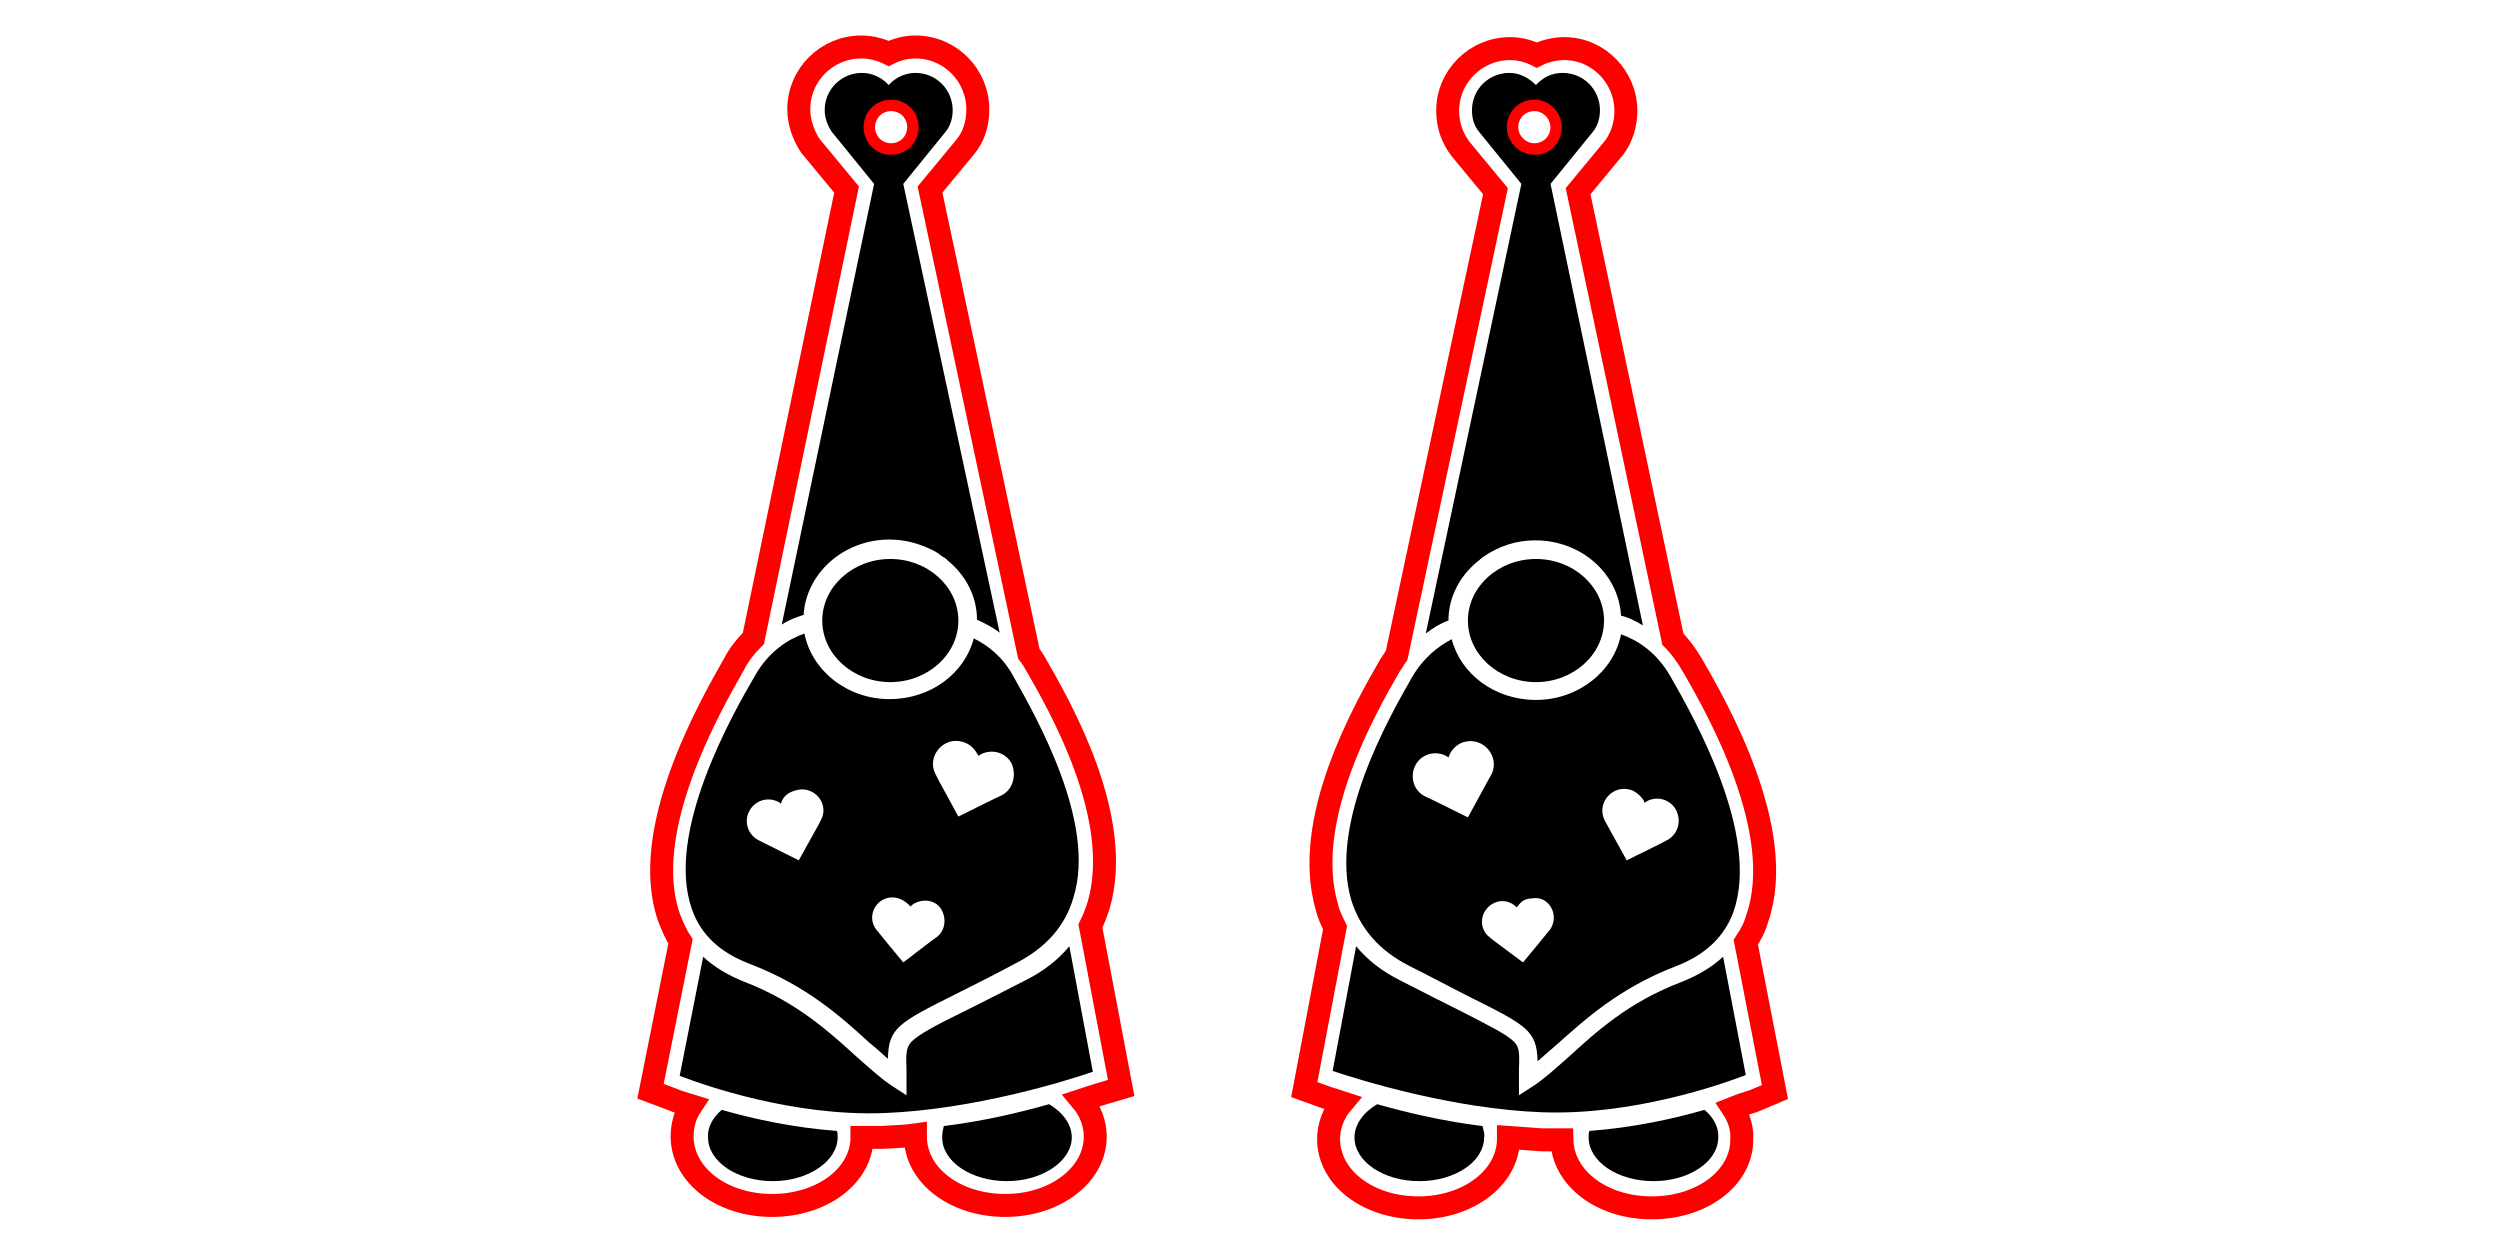 <?xml version="1.0" encoding="utf-8"?>
<!-- Generator: Adobe Illustrator 28.3.0, SVG Export Plug-In . SVG Version: 6.00 Build 0)  -->
<svg version="1.1" id="Слой_1" xmlns="http://www.w3.org/2000/svg" xmlns:xlink="http://www.w3.org/1999/xlink" x="0px" y="0px"
	 viewBox="0 0 308.6 154.3" style="enable-background:new 0 0 308.6 154.3;" xml:space="preserve">
<style type="text/css">
	.st0{fill:none;stroke:#FF0000;stroke-width:2.835;stroke-miterlimit:10;}
</style>
<path class="st0" d="M219.1,134.8l-3.6-18.5c0.6-0.9,1.1-1.8,1.4-2.9c3.8-10.8-5.1-26.3-8-31.3c-0.7-1.2-1.5-2.3-2.4-3.2l-11.7-55.3
	l4.3-5.2l0.1-0.1c1-1.3,1.5-3,1.5-4.6c0-4.2-3.4-7.7-7.6-7.7c-1.2,0-2.4,0.3-3.4,0.8c-1-0.5-2.1-0.8-3.3-0.8c-4.2,0-7.7,3.4-7.7,7.7
	c0,1.8,0.6,3.4,1.6,4.7l4.3,5.2l-12.2,57.3c-0.3,0.4-0.5,0.8-0.8,1.2c-3,5.2-11,19.1-7.8,29.9c0.2,0.9,0.6,1.7,1,2.5l-3.8,20
	l2.5,0.9c0.5,0.2,1.3,0.4,2.2,0.7c-1.1,1.3-1.7,2.9-1.7,4.5c0,4.8,4.9,8.5,11.1,8.5c6.2,0,11.1-3.8,11.1-8.5c0-0.1,0-0.1,0-0.2
	c1.4,0.1,2.7,0.2,4.1,0.3c0.8,0,1.7,0,2.5,0c0.1,4.7,4.9,8.4,11.1,8.4c6.2,0,11.1-3.7,11.1-8.4c0.1-1.3-0.3-2.7-1.1-3.9
	c1-0.4,1.9-0.7,2.6-0.9L219.1,134.8z M189.4,12.3c1.9,0,3.4,1.6,3.4,3.4c0,1.9-1.5,3.4-3.4,3.4c-1.9,0-3.4-1.6-3.4-3.4
	C186,13.8,187.5,12.3,189.4,12.3z"/>
<path class="st0" d="M138.4,134.3l-3.8-20c0.4-0.8,0.7-1.6,1-2.5c3.2-10.8-4.8-24.7-7.8-29.9c-0.2-0.4-0.5-0.8-0.8-1.2l-12.2-57.3
	l4.3-5.2c1.1-1.3,1.6-2.9,1.6-4.7c0-4.2-3.4-7.7-7.7-7.7c-1.2,0-2.3,0.3-3.3,0.8c-1-0.5-2.2-0.8-3.4-0.8c-4.2,0-7.7,3.4-7.7,7.7
	c0,1.6,0.6,3.3,1.5,4.6l0.1,0.1l4.3,5.2L93,78.8c-0.9,0.9-1.8,2-2.4,3.2c-2.9,5.1-11.8,20.6-8,31.3c0.4,1,0.8,2,1.4,2.9l-3.7,18.5
	l2.4,0.9c0.7,0.3,1.6,0.6,2.6,0.9c-0.8,1.2-1.1,2.5-1.1,3.9c0.1,4.7,4.9,8.4,11.1,8.4c6.2,0,11.1-3.7,11.1-8.4c0.8,0,1.7,0,2.5,0
	c1.4-0.1,2.7-0.1,4.1-0.3c0,0.1,0,0.1,0,0.2c0,4.8,4.9,8.5,11.1,8.5c6.2,0,11.1-3.8,11.1-8.5c0-1.6-0.6-3.2-1.7-4.5
	c0.9-0.3,1.6-0.5,2.2-0.7L138.4,134.3z M110,12.3c1.9,0,3.4,1.5,3.4,3.4c0,1.9-1.5,3.4-3.4,3.4c-1.9,0-3.4-1.5-3.4-3.4
	C106.6,13.8,108.1,12.3,110,12.3z"/>
<g>
	<path d="M183,139c-4.9-0.6-9.5-1.7-13-2.7c-1.7,1-2.8,2.5-2.8,4.1c0,3,3.6,5.4,8,5.4c4.4,0,8-2.4,8-5.4
		C183.3,139.9,183.1,139.5,183,139z M210.4,137c-3.8,1.1-8.8,2.2-14.2,2.6c-0.1,0.2-0.1,0.5-0.1,0.8c0,3,3.6,5.4,8,5.4
		c4.4,0,8-2.4,8-5.4C212.2,139.2,211.5,137.9,210.4,137z M212.7,118.1c-1.4,1.3-3.1,2.3-5.1,3.1c-6.6,2.5-10.6,6.2-14,9.3
		c-1.6,1.4-3,2.7-4.4,3.6l-1.7,1.1v-3.3c0.1-2,0-2.7-0.6-3.3c-0.9-0.9-2.9-1.9-6.6-3.8c-2-1-4.4-2.2-7.5-3.8c-2.2-1.1-4-2.5-5.4-4.2
		l-2.9,15.4c3.3,1.1,14.8,4.7,25.9,5.1c11.1,0.4,22-3.4,25.1-4.6L212.7,118.1z M206.2,83.5c-1.7-3-4.1-4.5-6.1-5.2
		c-0.9,4.6-5.3,8.1-10.5,8.1c-5.1,0-9.3-3.2-10.4-7.5c-1.7,0.9-3.5,2.3-4.9,4.7c-2.8,4.9-10.3,18-7.5,27.5c1.1,3.5,3.4,6.2,7.1,8.1
		c3,1.5,5.4,2.8,7.4,3.8c7.2,3.6,8.4,4.2,8.5,8c0.7-0.6,1.5-1.3,2.3-2c3.5-3.1,7.7-7,14.7-9.7c3.7-1.4,6.1-3.7,7.2-6.8
		C217.3,102.9,209,88.4,206.2,83.5z M181.2,100.9c-5.6-2.8-4.9-2.4-5.3-2.6c-1.4-0.7-1.9-2.4-1.2-3.8c0.7-1.4,2.4-1.9,3.8-1.2
		l0.3,0.2L179,93c0.4-0.7,1-1.2,1.7-1.4c2.4-0.7,4.5,1.8,3.4,4C183.8,96.1,184.2,95.4,181.2,100.9z M191.3,114.8
		c-0.3,0.3,0.2-0.2-3.3,4c-4.4-3.3-3.8-2.8-4.1-3.1c-1.1-0.8-1.3-2.4-0.4-3.5c0.9-1.1,2.4-1.3,3.5-0.4l0.2,0.2l0.2-0.2
		c0.4-0.6,1-0.9,1.7-0.9C191.2,110.5,192.6,113,191.3,114.8z M205.8,103.7c-0.4,0.2,0.3-0.1-5,2.5c-2.8-5.1-2.5-4.5-2.7-4.9
		c-1.1-2.1,0.9-4.5,3.2-3.8c0.6,0.2,1.2,0.7,1.6,1.3l0.1,0.3l0.3-0.2c1.3-0.7,2.9-0.2,3.6,1.1C207.6,101.4,207.1,103,205.8,103.7z
		 M191.4,22.7l5.2-6.4c0.6-0.7,0.9-1.7,0.9-2.7c0-2.5-2-4.6-4.6-4.6c-1.4,0-2.5,0.6-3.3,1.5c-0.9-0.9-2-1.5-3.3-1.5
		c-2.5,0-4.6,2-4.6,4.6c0,1.1,0.3,2,0.9,2.7l5.2,6.4l-11.8,55.5c0.9-0.7,1.9-1.3,2.8-1.6c0-2.9,1.4-5.5,3.6-7.3
		c0.2-0.1,0.3-0.3,0.5-0.4c0.1-0.1,0.2-0.2,0.3-0.2c0,0,0.1-0.1,0.1-0.1c1.8-1.2,3.9-1.9,6.2-1.9c5.7,0,10.3,4.1,10.6,9.3
		c0.9,0.2,1.7,0.6,2.7,1.2L191.4,22.7z M189.4,19.1c-1.9,0-3.4-1.6-3.4-3.4c0-1.9,1.5-3.4,3.4-3.4c1.9,0,3.4,1.6,3.4,3.4
		C192.8,17.6,191.3,19.2,189.4,19.1z M189.6,69c-4.6,0-8.4,3.4-8.4,7.6c0,4.2,3.8,7.6,8.4,7.6s8.4-3.4,8.4-7.6
		C198,72.4,194.2,69,189.6,69z M189.6,69c-4.6,0-8.4,3.4-8.4,7.6c0,4.2,3.8,7.6,8.4,7.6s8.4-3.4,8.4-7.6C198,72.4,194.2,69,189.6,69
		z M189.6,69c-4.6,0-8.4,3.4-8.4,7.6c0,4.2,3.8,7.6,8.4,7.6s8.4-3.4,8.4-7.6C198,72.4,194.2,69,189.6,69z"/>
	<path d="M129.5,136.3c-3.5,1-8.1,2.1-13,2.7c-0.1,0.4-0.2,0.9-0.2,1.4c0,3,3.6,5.4,8,5.4c4.4,0,8-2.5,8-5.4
		C132.3,138.8,131.2,137.3,129.5,136.3z M103.3,139.6c-5.4-0.4-10.4-1.5-14.2-2.6c-1.1,0.9-1.8,2.2-1.7,3.4c0,3,3.6,5.4,8,5.4
		c4.4,0,8-2.5,8-5.4C103.4,140.1,103.4,139.8,103.3,139.6z M132,116.8c-1.4,1.7-3.2,3.1-5.4,4.2c-3.1,1.6-5.5,2.8-7.5,3.8
		c-3.7,1.8-5.7,2.9-6.6,3.8c-0.6,0.7-0.7,1.3-0.6,3.3v3.3l-1.7-1.1c-1.4-0.9-2.8-2.2-4.4-3.6c-3.3-3-7.4-6.8-13.9-9.3
		c-2-0.8-3.7-1.8-5.1-3.1l-2.9,14.7c3.1,1.2,14,5,25.1,4.6c11.2-0.4,22.7-4,25.9-5.1L132,116.8z M125.1,83.5
		c-1.3-2.4-3.1-3.8-4.9-4.7c-1.1,4.3-5.3,7.5-10.4,7.5c-5.2,0-9.6-3.5-10.5-8.1c-2,0.7-4.4,2.2-6.1,5.2c-2.8,4.8-11.1,19.4-7.8,28.8
		c1.1,3.2,3.5,5.4,7.2,6.8c7,2.7,11.2,6.5,14.7,9.7c0.9,0.7,1.6,1.4,2.3,2c0.1-3.8,1.2-4.4,8.4-8c2-1,4.4-2.2,7.4-3.8
		c3.7-1.9,6.1-4.6,7.1-8.1C135.4,101.6,127.9,88.5,125.1,83.5z M101.3,101.3c-0.2,0.4,0.2-0.3-2.7,4.9c-5.2-2.6-4.6-2.3-5-2.5
		c-1.3-0.7-1.8-2.3-1.1-3.6c0.7-1.3,2.3-1.8,3.6-1.1l0.3,0.2l0.1-0.3c0.3-0.7,0.9-1.1,1.6-1.3C100.4,96.8,102.5,99.2,101.3,101.3z
		 M115.6,115.7c-0.3,0.2,0.2-0.2-4.1,3.1c-3.5-4.2-3-3.7-3.3-4c-1.4-1.8,0.1-4.3,2.3-4c0.6,0.1,1.2,0.4,1.7,0.9l0.2,0.2l0.2-0.2
		c1.1-0.8,2.7-0.7,3.5,0.4C116.9,113.3,116.7,114.9,115.6,115.7z M123.6,98.2c-0.4,0.2,0.3-0.2-5.3,2.6c-3-5.5-2.6-4.8-2.8-5.2
		c-1.2-2.2,1-4.8,3.4-4c0.7,0.2,1.3,0.7,1.7,1.4l0.2,0.3l0.3-0.2c1.4-0.7,3.1-0.2,3.8,1.2C125.5,95.8,125,97.5,123.6,98.2z
		 M111.5,22.7l5.2-6.4c0.6-0.7,0.9-1.7,0.9-2.7c0-2.5-2-4.6-4.6-4.6c-1.3,0-2.5,0.6-3.3,1.5c-0.8-0.9-2-1.5-3.3-1.5
		c-2.5,0-4.6,2-4.6,4.6c0,1,0.4,2,0.9,2.7l5.2,6.4L96.5,77.1c0.9-0.6,1.8-0.9,2.7-1.2c0.3-5.1,4.9-9.3,10.6-9.3
		c1.9,0,3.7,0.5,5.3,1.3c0.2,0.1,0.4,0.2,0.7,0.4c0.1,0.1,0.3,0.2,0.4,0.3c0.1,0.1,0.2,0.1,0.3,0.2c0.2,0.1,0.3,0.2,0.5,0.4
		c2.2,1.8,3.6,4.4,3.6,7.3c0.9,0.4,1.9,0.9,2.8,1.6L111.5,22.7z M106.6,15.7c0-1.9,1.5-3.4,3.4-3.4c1.9,0,3.4,1.5,3.4,3.4
		c0,1.9-1.5,3.4-3.4,3.4C108.2,19.2,106.6,17.6,106.6,15.7z M109.9,69c-4.6,0-8.4,3.4-8.4,7.6c0,4.2,3.8,7.6,8.4,7.6
		s8.4-3.4,8.4-7.6C118.3,72.4,114.5,69,109.9,69z M109.9,69c-4.6,0-8.4,3.4-8.4,7.6c0,4.2,3.8,7.6,8.4,7.6s8.4-3.4,8.4-7.6
		C118.3,72.4,114.5,69,109.9,69z M109.9,69c-4.6,0-8.4,3.4-8.4,7.6c0,4.2,3.8,7.6,8.4,7.6s8.4-3.4,8.4-7.6
		C118.3,72.4,114.5,69,109.9,69z"/>
</g>
</svg>
